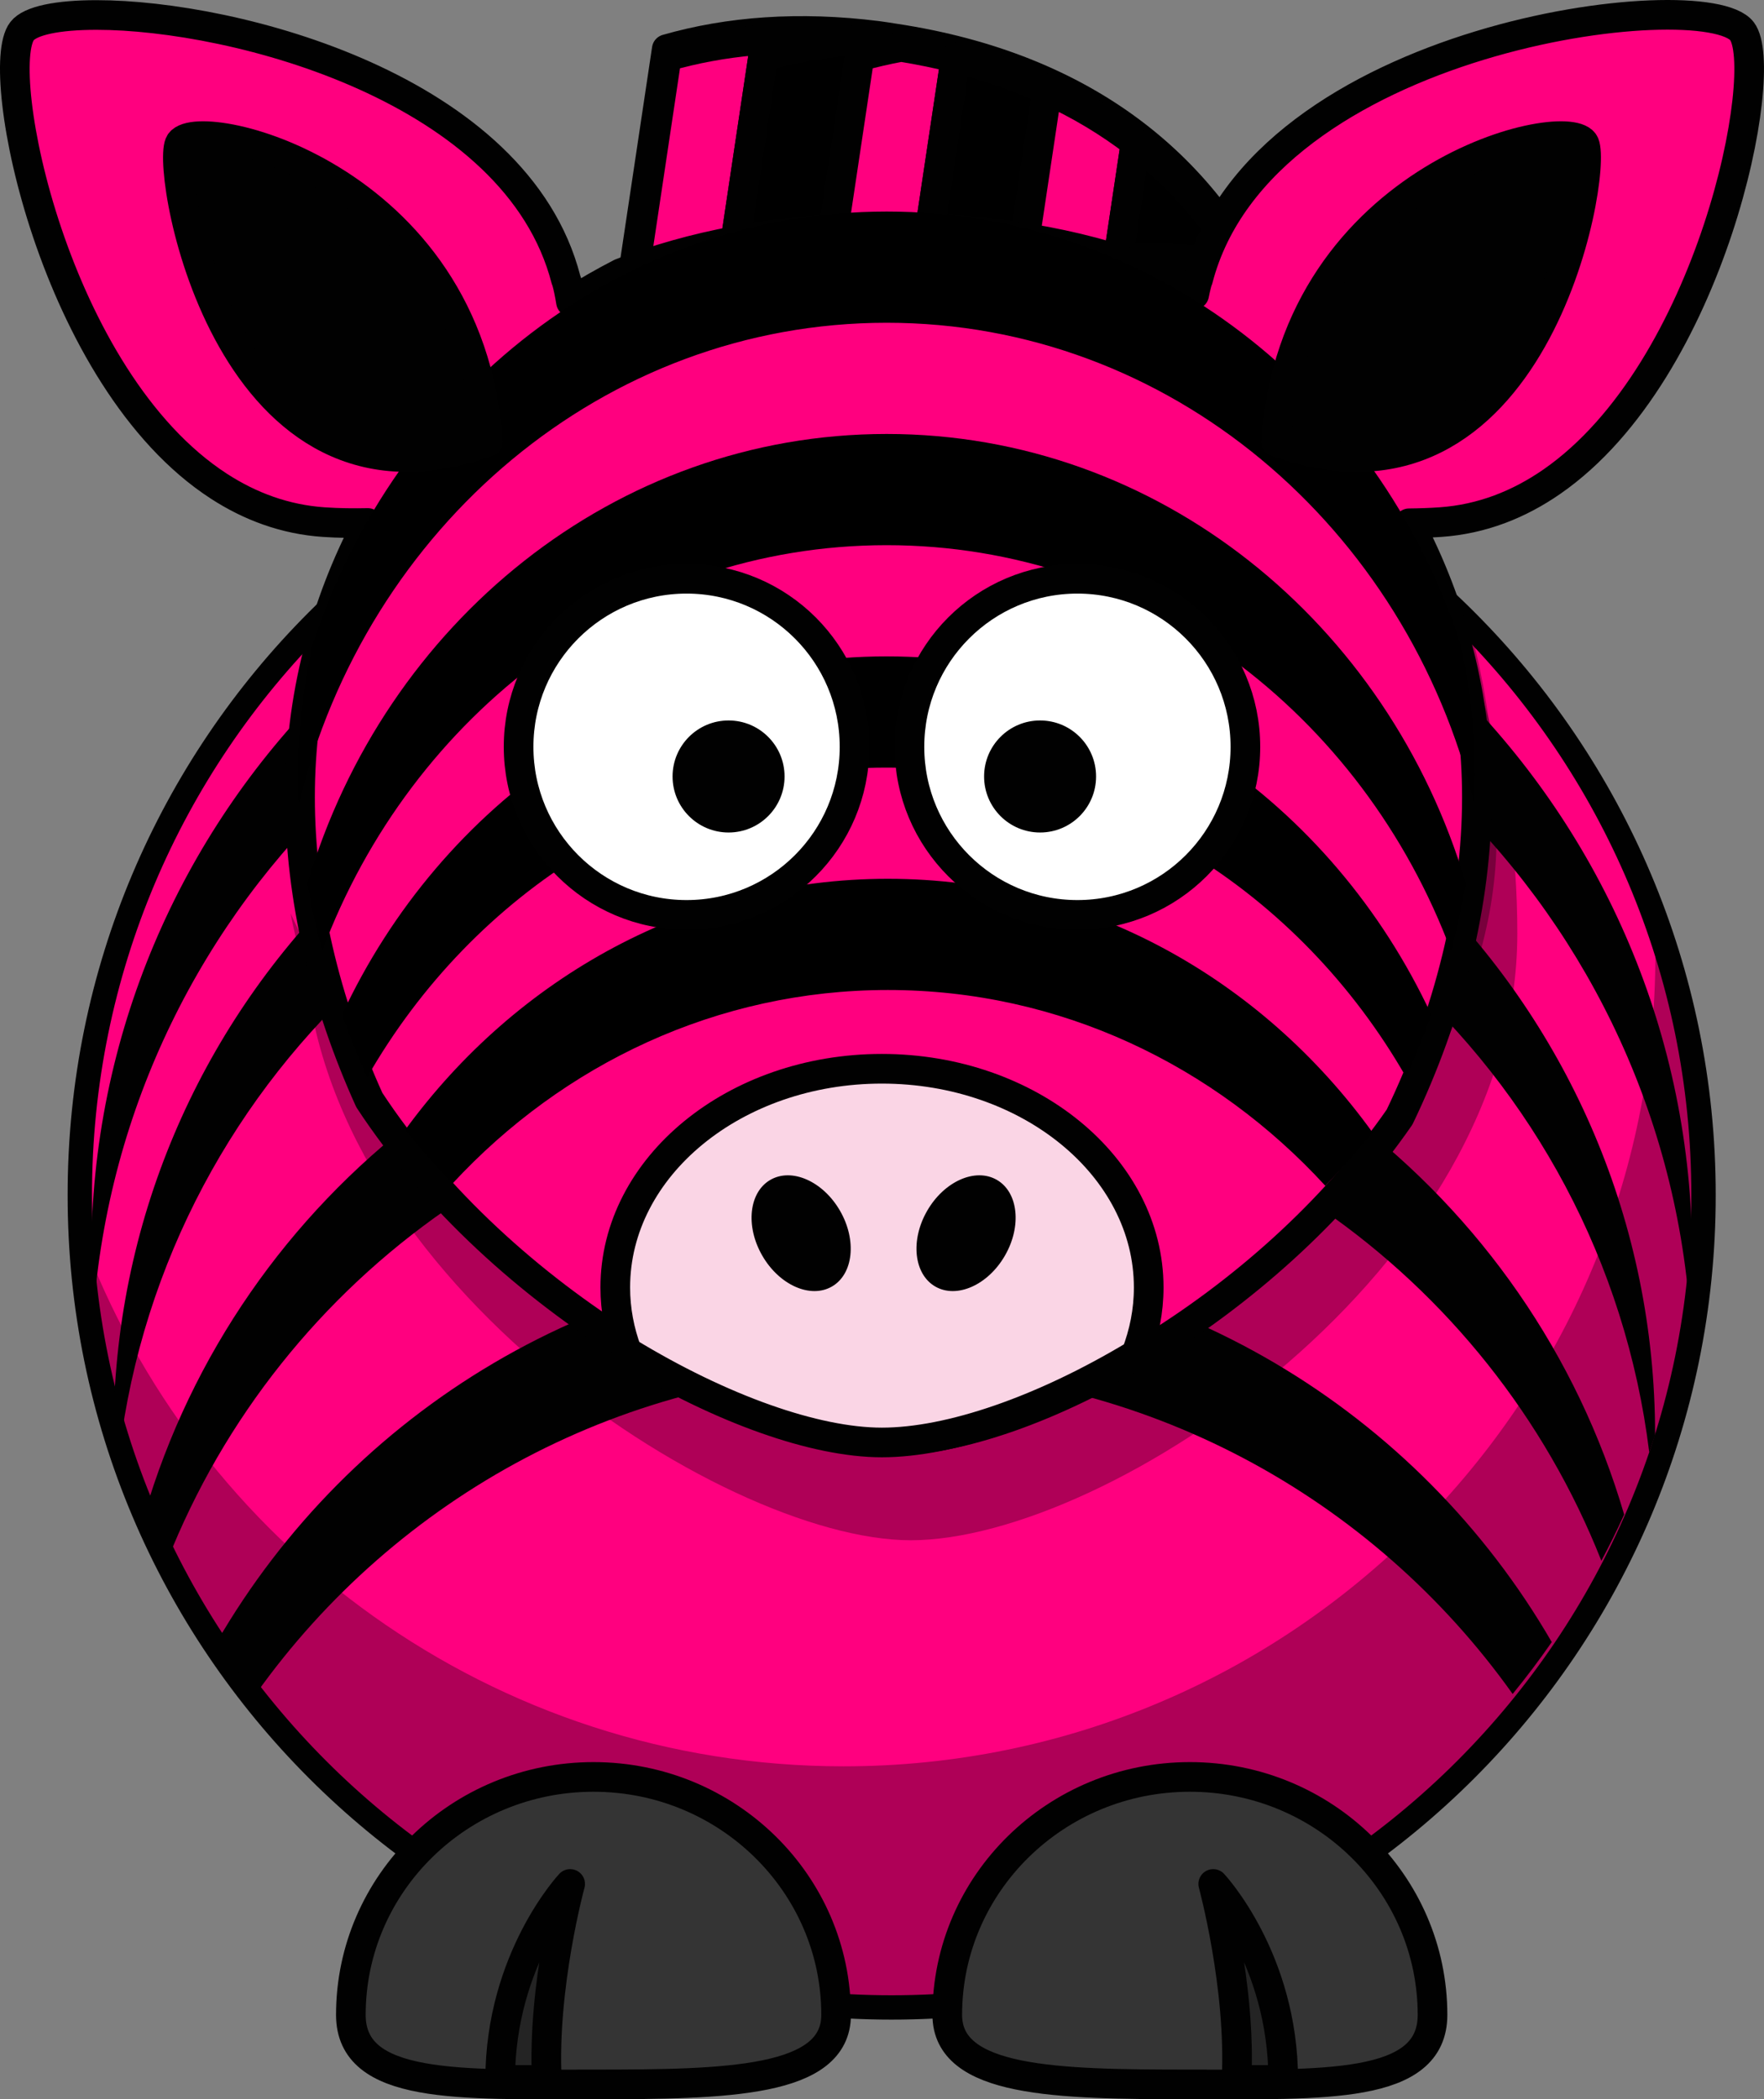 <?xml version="1.0"?><svg width="238" height="283.167" xmlns="http://www.w3.org/2000/svg">
 <rect width="100%" height="100%" fill="#808080" stroke="none"/>
 <!-- Created with SVG-edit - http://svg-edit.googlecode.com/ -->
 <g>
  <title>Layer 1</title>
  <g id="g236">
   <path id="svg_2" fill="#ff007f" stroke="#010101" stroke-width="3.287" stroke-linecap="round" stroke-linejoin="round" d="m229.842,161.205c0.018,60.508 -49.029,109.569 -109.538,109.569c-60.508,0 -109.555,-49.062 -109.536,-109.569c-0.018,-60.508 49.029,-109.57 109.537,-109.57c60.508,0 109.555,49.062 109.537,109.57z"/>
   <path id="svg_3" fill="#010101" fill-opacity="0.314" d="m223.221,123.626c0.076,1.682 0.125,3.393 0.125,5.094c0,60.464 -49.068,109.531 -109.532,109.531c-47.262,0 -87.592,-30 -102.938,-71.969c2.653,58.111 50.674,104.469 109.438,104.469c60.463,0 109.532,-49.067 109.532,-109.531c0,-13.202 -2.338,-25.87 -6.625,-37.594z"/>
   <g id="svg_4">
    <path id="svg_5" fill="#010101" d="m12.307,169.418c-0.001,2.655 0.1,5.285 0.286,7.89c4.025,-55.977 50.708,-100.146 107.714,-100.146c57.006,0 103.69,44.168 107.713,100.146c0.19,-2.604 0.287,-5.234 0.287,-7.89c0.017,-59.657 -48.342,-108.03 -108,-108.03c-59.659,0.001 -108.018,48.373 -108,108.03z"/>
    <path id="svg_6" fill="#010101" d="m119.307,104.725c53.095,0 96.888,39.789 103.209,91.172c0.271,-0.763 0.535,-1.528 0.79,-2.298c0,-0.012 0.001,-0.023 0.001,-0.035c0.017,-57.447 -46.552,-104.028 -104,-104.028c-57.449,0 -104.018,46.581 -104,104.028c0,0.012 0.001,0.023 0.001,0.035c0.255,0.769 0.519,1.534 0.79,2.296c6.322,-51.381 50.115,-91.17 103.209,-91.17z"/>
    <path id="svg_7" fill="#010101" d="m119.307,129.536c-47.284,0 -87.191,31.559 -99.825,74.756c0.959,2.115 1.988,4.193 3.074,6.234c15.227,-38.535 52.801,-65.801 96.751,-65.801c43.95,0 81.525,27.266 96.75,65.802c1.087,-2.042 2.116,-4.119 3.075,-6.235c-12.634,-43.198 -52.542,-74.756 -99.825,-74.756z"/>
    <path id="svg_8" fill="#010101" d="m119.307,169.536c-38.477,0 -72.07,20.896 -90.059,51.957c1.668,2.404 3.426,4.74 5.276,6.999c18.85,-26.486 49.795,-43.767 84.782,-43.767c34.987,0 65.933,17.28 84.782,43.768c1.85,-2.26 3.608,-4.596 5.275,-7c-17.987,-31.06 -51.579,-51.957 -90.056,-51.957z"/>
   </g>
  </g>
  <g id="g250">
   <g id="svg_10">
    <path id="svg_11" fill="#343434" stroke="#010101" stroke-width="4" stroke-linecap="round" stroke-linejoin="round" d="m112.808,271.777c0,9.091 -14.665,9.381 -32.734,9.381c-18.07,0 -32.736,0.693 -32.736,-9.381c0,-17.716 14.666,-32.095 32.736,-32.095c18.069,0 32.734,14.379 32.734,32.095z"/>
    <path id="svg_12" fill="#010101" fill-opacity="0.314" stroke="#010101" stroke-width="4" stroke-linejoin="round" d="m67.483,280.557c0,-16.368 9.442,-26.44 9.442,-26.44c0,0 -3.777,13.85 -3.147,26.44l-6.295,0z"/>
   </g>
   <g id="svg_13">
    <path id="svg_14" fill="#343434" stroke="#010101" stroke-width="4" stroke-linecap="round" stroke-linejoin="round" d="m127.806,271.777c0,9.091 14.666,9.381 32.735,9.381c18.069,0 32.735,0.693 32.735,-9.381c0,-17.716 -14.666,-32.095 -32.735,-32.095c-18.069,0 -32.735,14.379 -32.735,32.095z"/>
    <path id="svg_15" fill="#010101" fill-opacity="0.314" stroke="#010101" stroke-width="4" stroke-linejoin="round" d="m173.132,280.557c0,-16.368 -9.443,-26.44 -9.443,-26.44c0,0 3.777,13.85 3.147,26.44l6.296,0z"/>
   </g>
  </g>
  <g id="g260">
   <path id="svg_17" fill="#ffffff" stroke="#010101" stroke-width="4" stroke-linecap="round" stroke-linejoin="round" d="m113.918,34.501c0.729,0.092 1.46,0.22 2.203,0.33c19.911,2.985 34.102,11.633 43.385,23.958l12.053,-16.931c-0.082,-0.002 -0.163,-0.014 -0.247,-0.015c-8.23,-19.026 -24.54,-32.751 -50.741,-36.681c-0.742,-0.112 -1.476,-0.239 -2.204,-0.331c-10.559,-1.321 -20.015,-0.606 -28.408,1.799l-4.448,29.667c8.391,-2.404 17.849,-3.119 28.407,-1.796z"/>
   <g id="svg_18">
    <path id="svg_19" fill="#ff007f" stroke="#010101" stroke-width="4" stroke-linecap="round" stroke-linejoin="round" d="m114.849,5.472c-9.15,-0.771 -17.441,0.023 -24.89,2.158l-4.448,29.667c4.182,-1.198 8.628,-1.976 13.344,-2.292l4.104,-27.375c3.747,-1.073 7.717,-1.789 11.89,-2.158z"/>
    <path id="svg_20" stroke="#010101" stroke-width="4" stroke-linecap="round" stroke-linejoin="round" d="m115.959,7.63c1.815,-0.521 3.69,-0.945 5.606,-1.304c-0.333,-0.054 -0.66,-0.113 -0.996,-0.163c-0.742,-0.112 -1.476,-0.239 -2.204,-0.331c-1.188,-0.149 -2.356,-0.263 -3.517,-0.361c-4.173,0.369 -8.144,1.084 -11.89,2.158l-4.104,27.375c3.682,-0.247 7.531,-0.204 11.543,0.134c0.487,-0.043 0.965,-0.102 1.457,-0.134l4.105,-27.374z"/>
    <path id="svg_21" fill="#ff007f" stroke="#010101" stroke-width="4" stroke-linecap="round" stroke-linejoin="round" d="m128.929,7.835c-2.36,-0.594 -4.814,-1.099 -7.363,-1.509c-1.916,0.358 -3.791,0.783 -5.606,1.304l-4.104,27.375c3.682,-0.247 7.531,-0.204 11.543,0.134c0.487,-0.043 0.965,-0.102 1.457,-0.134l4.073,-27.17z"/>
    <path id="svg_22" stroke="#010101" stroke-width="4" stroke-linecap="round" stroke-linejoin="round" d="m141.286,12.122c-3.794,-1.729 -7.909,-3.166 -12.356,-4.286l-4.074,27.17c3.682,-0.247 7.531,-0.204 11.543,0.134c0.487,-0.043 0.965,-0.102 1.457,-0.134l3.43,-22.884z"/>
    <path id="svg_23" fill="#ff007f" stroke="#010101" stroke-width="4" stroke-linecap="round" stroke-linejoin="round" d="m153.215,19.26c-3.557,-2.741 -7.528,-5.134 -11.93,-7.139l-3.431,22.884c3.682,-0.247 7.531,-0.204 11.543,0.134c4.012,0.338 0.965,-0.102 1.457,-0.134l2.361,-15.745z"/>
    <path id="svg_24" stroke="#010101" stroke-width="4" stroke-linecap="round" stroke-linejoin="round" d="m153.215,19.26l-2.36,15.746c3.682,-0.247 7.531,-0.204 11.543,0.134c1.566,-0.139 3.154,-0.239 4.78,-0.273c-3.647,-5.965 -8.277,-11.227 -13.963,-15.607z"/>
   </g>
  </g>
  <g id="g278">
   <g id="svg_26">
    <path id="svg_27" fill="#010101" fill-opacity="0.314" d="m204.718,125.921c0,45.175 -55.121,81.838 -81.838,81.838c-25.719,0 -81.838,-36.663 -81.838,-81.838c0,-45.174 24.625,-81.838 81.838,-81.838c57.223,0 81.838,36.665 81.838,81.838z"/>
    <path id="svg_28" fill="#010101" fill-opacity="0.314" d="m198.64,85.911l-1.875,2.656c0.248,3.076 0.344,6.203 0.344,9.375c0,45.175 -55.127,81.844 -81.844,81.844c-20.707,0 -61.098,-23.756 -76.063,-56.594c7.615,40.246 57.172,71.375 80.875,71.375c26.717,0 81.844,-36.669 81.844,-81.844c0,-9.391 -1.076,-18.41 -3.281,-26.812z"/>
    <path id="svg_29" fill="#ff007f" stroke="#010101" stroke-width="4" stroke-linecap="round" stroke-linejoin="round" d="m235.027,4.202c-5.021,-6.518 -64.881,0.521 -73.391,33.507c-0.078,0.154 -0.215,0.618 -0.369,1.315c-0.047,0.214 -0.096,0.447 -0.146,0.705c-1.925,-1.174 -3.908,-2.261 -5.935,-3.272c-9.979,-3.714 -21.665,-5.762 -35.173,-5.762c-0.895,0 -1.779,-0.018 -2.656,0c-12.873,0.261 -24.037,2.432 -33.6,6.159c-2.307,1.185 -4.552,2.471 -6.723,3.866c-0.045,-0.282 -0.091,-0.543 -0.136,-0.794c-0.216,-1.183 -0.433,-2.007 -0.537,-2.216c-6.647,-25.772 -44.629,-35.682 -63.329,-35.687c-5.237,-0.001 -8.962,0.753 -10.06,2.179c-4.002,5.193 4.251,46.94 26.575,61.389c4.198,2.717 8.894,4.473 14.101,4.833c2.119,0.146 4.11,0.156 5.98,0.119c-5.838,11.05 -9.148,23.634 -9.148,36.993c0,13.517 3.386,27.693 9.349,40.84c17.844,27.213 51.79,45.975 70.186,45.975c18.565,0 50.844,-17.709 68.815,-43.672c6.637,-13.783 10.433,-28.833 10.433,-43.143c0,-13.346 -3.322,-25.91 -9.148,-36.953c1.345,-0.012 2.771,-0.057 4.237,-0.158c5.595,-0.388 10.6,-2.384 15.031,-5.457c21.621,-14.989 29.589,-55.646 25.644,-60.766z"/>
   </g>
   <g id="svg_30">
    <path id="svg_31" d="m119.63,28.536c-35.869,0 -66.33,24.378 -77.402,58.299c-1.3,5.692 -1.994,11.615 -1.994,17.701c0,1.284 0.04,2.575 0.101,3.87c9.091,-37.305 41.146,-64.87 79.296,-64.87c38.137,0 70.183,27.546 79.286,64.833c0.059,-1.282 0.1,-2.561 0.1,-3.833c0,-6.169 -0.718,-12.168 -2.057,-17.93c-11.135,-33.802 -41.542,-58.07 -77.33,-58.07z"/>
    <path id="svg_32" d="m119.63,58.536c-36.679,0 -67.721,25.481 -78.14,60.602c0.512,3.053 1.174,6.108 1.98,9.148c11.985,-32.058 41.555,-54.75 76.159,-54.75c34.597,0 64.16,22.682 76.15,54.728c0.808,-3.042 1.47,-6.099 1.98,-9.153c-10.425,-35.107 -41.46,-60.575 -78.129,-60.575z"/>
    <path id="svg_33" d="m119.63,88.536c-32.251,0 -60.135,19.708 -73.482,48.338c1.016,2.842 2.146,5.654 3.398,8.42c14.348,-25.029 40.365,-41.758 70.084,-41.758c29.711,0 55.724,16.72 70.073,41.738c1.252,-2.764 2.388,-5.572 3.404,-8.411c-13.35,-28.625 -41.231,-48.327 -73.477,-48.327z"/>
    <path id="svg_34" d="m119.797,118.536c-26.532,0 -50.108,13.276 -65.115,33.855c2.007,2.51 4.138,4.934 6.37,7.254c14.909,-16.1 35.713,-26.109 58.745,-26.109c23.176,0 44.095,10.138 59.021,26.415c2.222,-2.313 4.348,-4.723 6.344,-7.226c-14.995,-20.771 -38.688,-34.189 -65.365,-34.189z"/>
   </g>
   <g id="svg_35">
    <path id="svg_36" fill="#fad5e5" stroke="#010101" stroke-width="4" stroke-linecap="round" stroke-linejoin="round" d="m118.983,144.161c-19.863,0 -35.969,13.216 -35.969,29.5c0,3.02 0.563,5.943 1.594,8.688c12.711,7.743 25.395,12.219 34.375,12.219c9.198,0 21.756,-4.331 34.282,-11.875c1.113,-2.843 1.719,-5.887 1.719,-9.031c0,-16.286 -16.139,-29.501 -36.001,-29.501z"/>
    <path id="svg_37" fill="#010101" d="m102.847,169.368c2.293,3.974 6.5,5.839 9.396,4.167c2.897,-1.673 3.385,-6.249 1.091,-10.222c-2.292,-3.973 -6.5,-5.838 -9.396,-4.166c-2.896,1.672 -3.385,6.249 -1.091,10.221z"/>
    <path id="svg_38" fill="#010101" d="m135.584,169.368c-2.292,3.974 -6.5,5.839 -9.396,4.167c-2.896,-1.673 -3.385,-6.249 -1.091,-10.222c2.293,-3.973 6.5,-5.838 9.396,-4.166c2.898,1.672 3.385,6.249 1.091,10.221z"/>
   </g>
   <g id="svg_39">
    <g id="svg_40">
     <path id="svg_41" fill="#ffffff" stroke="#010101" stroke-width="4" stroke-linecap="round" stroke-linejoin="round" d="m168.029,100.737c0.003,12.519 -10.144,22.669 -22.663,22.669c-12.519,0 -22.666,-10.15 -22.662,-22.669c-0.004,-12.52 10.144,-22.67 22.662,-22.67c12.519,0 22.666,10.15 22.663,22.67z"/>
     <path id="svg_42" fill="#010101" d="m147.883,104.736c0.002,4.174 -3.381,7.557 -7.555,7.557c-4.172,0 -7.555,-3.383 -7.554,-7.557c-0.001,-4.173 3.382,-7.556 7.554,-7.556c4.174,0 7.557,3.383 7.555,7.556z"/>
    </g>
    <g id="svg_43">
     <path id="svg_44" fill="#ffffff" stroke="#010101" stroke-width="4" stroke-linecap="round" stroke-linejoin="round" d="m115.295,100.737c0.004,12.519 -10.144,22.669 -22.662,22.669c-12.52,0 -22.667,-10.15 -22.663,-22.669c-0.004,-12.52 10.144,-22.67 22.663,-22.67c12.518,0 22.666,10.15 22.662,22.67z"/>
     <path id="svg_45" fill="#010101" d="m105.854,104.736c0,4.174 -3.382,7.557 -7.555,7.557c-4.174,0 -7.556,-3.383 -7.555,-7.557c-0.001,-4.173 3.381,-7.556 7.555,-7.556c4.173,0 7.555,3.383 7.555,7.556z"/>
    </g>
   </g>
   <g id="svg_46">
    <path id="svg_47" fill="#010101" stroke="#010101" stroke-width="4" stroke-linejoin="round" d="m65.837,59.58c-2.512,-36.234 -39.821,-44.485 -41.615,-40.18c-1.794,4.305 6.817,52.736 41.615,40.18z"/>
    <path id="svg_48" fill="#010101" stroke="#010101" stroke-width="4" stroke-linejoin="round" d="m172.161,59.58c2.511,-36.234 39.822,-44.485 41.615,-40.18c1.794,4.305 -6.816,52.736 -41.615,40.18z"/>
   </g>
  </g>
 </g>
</svg>